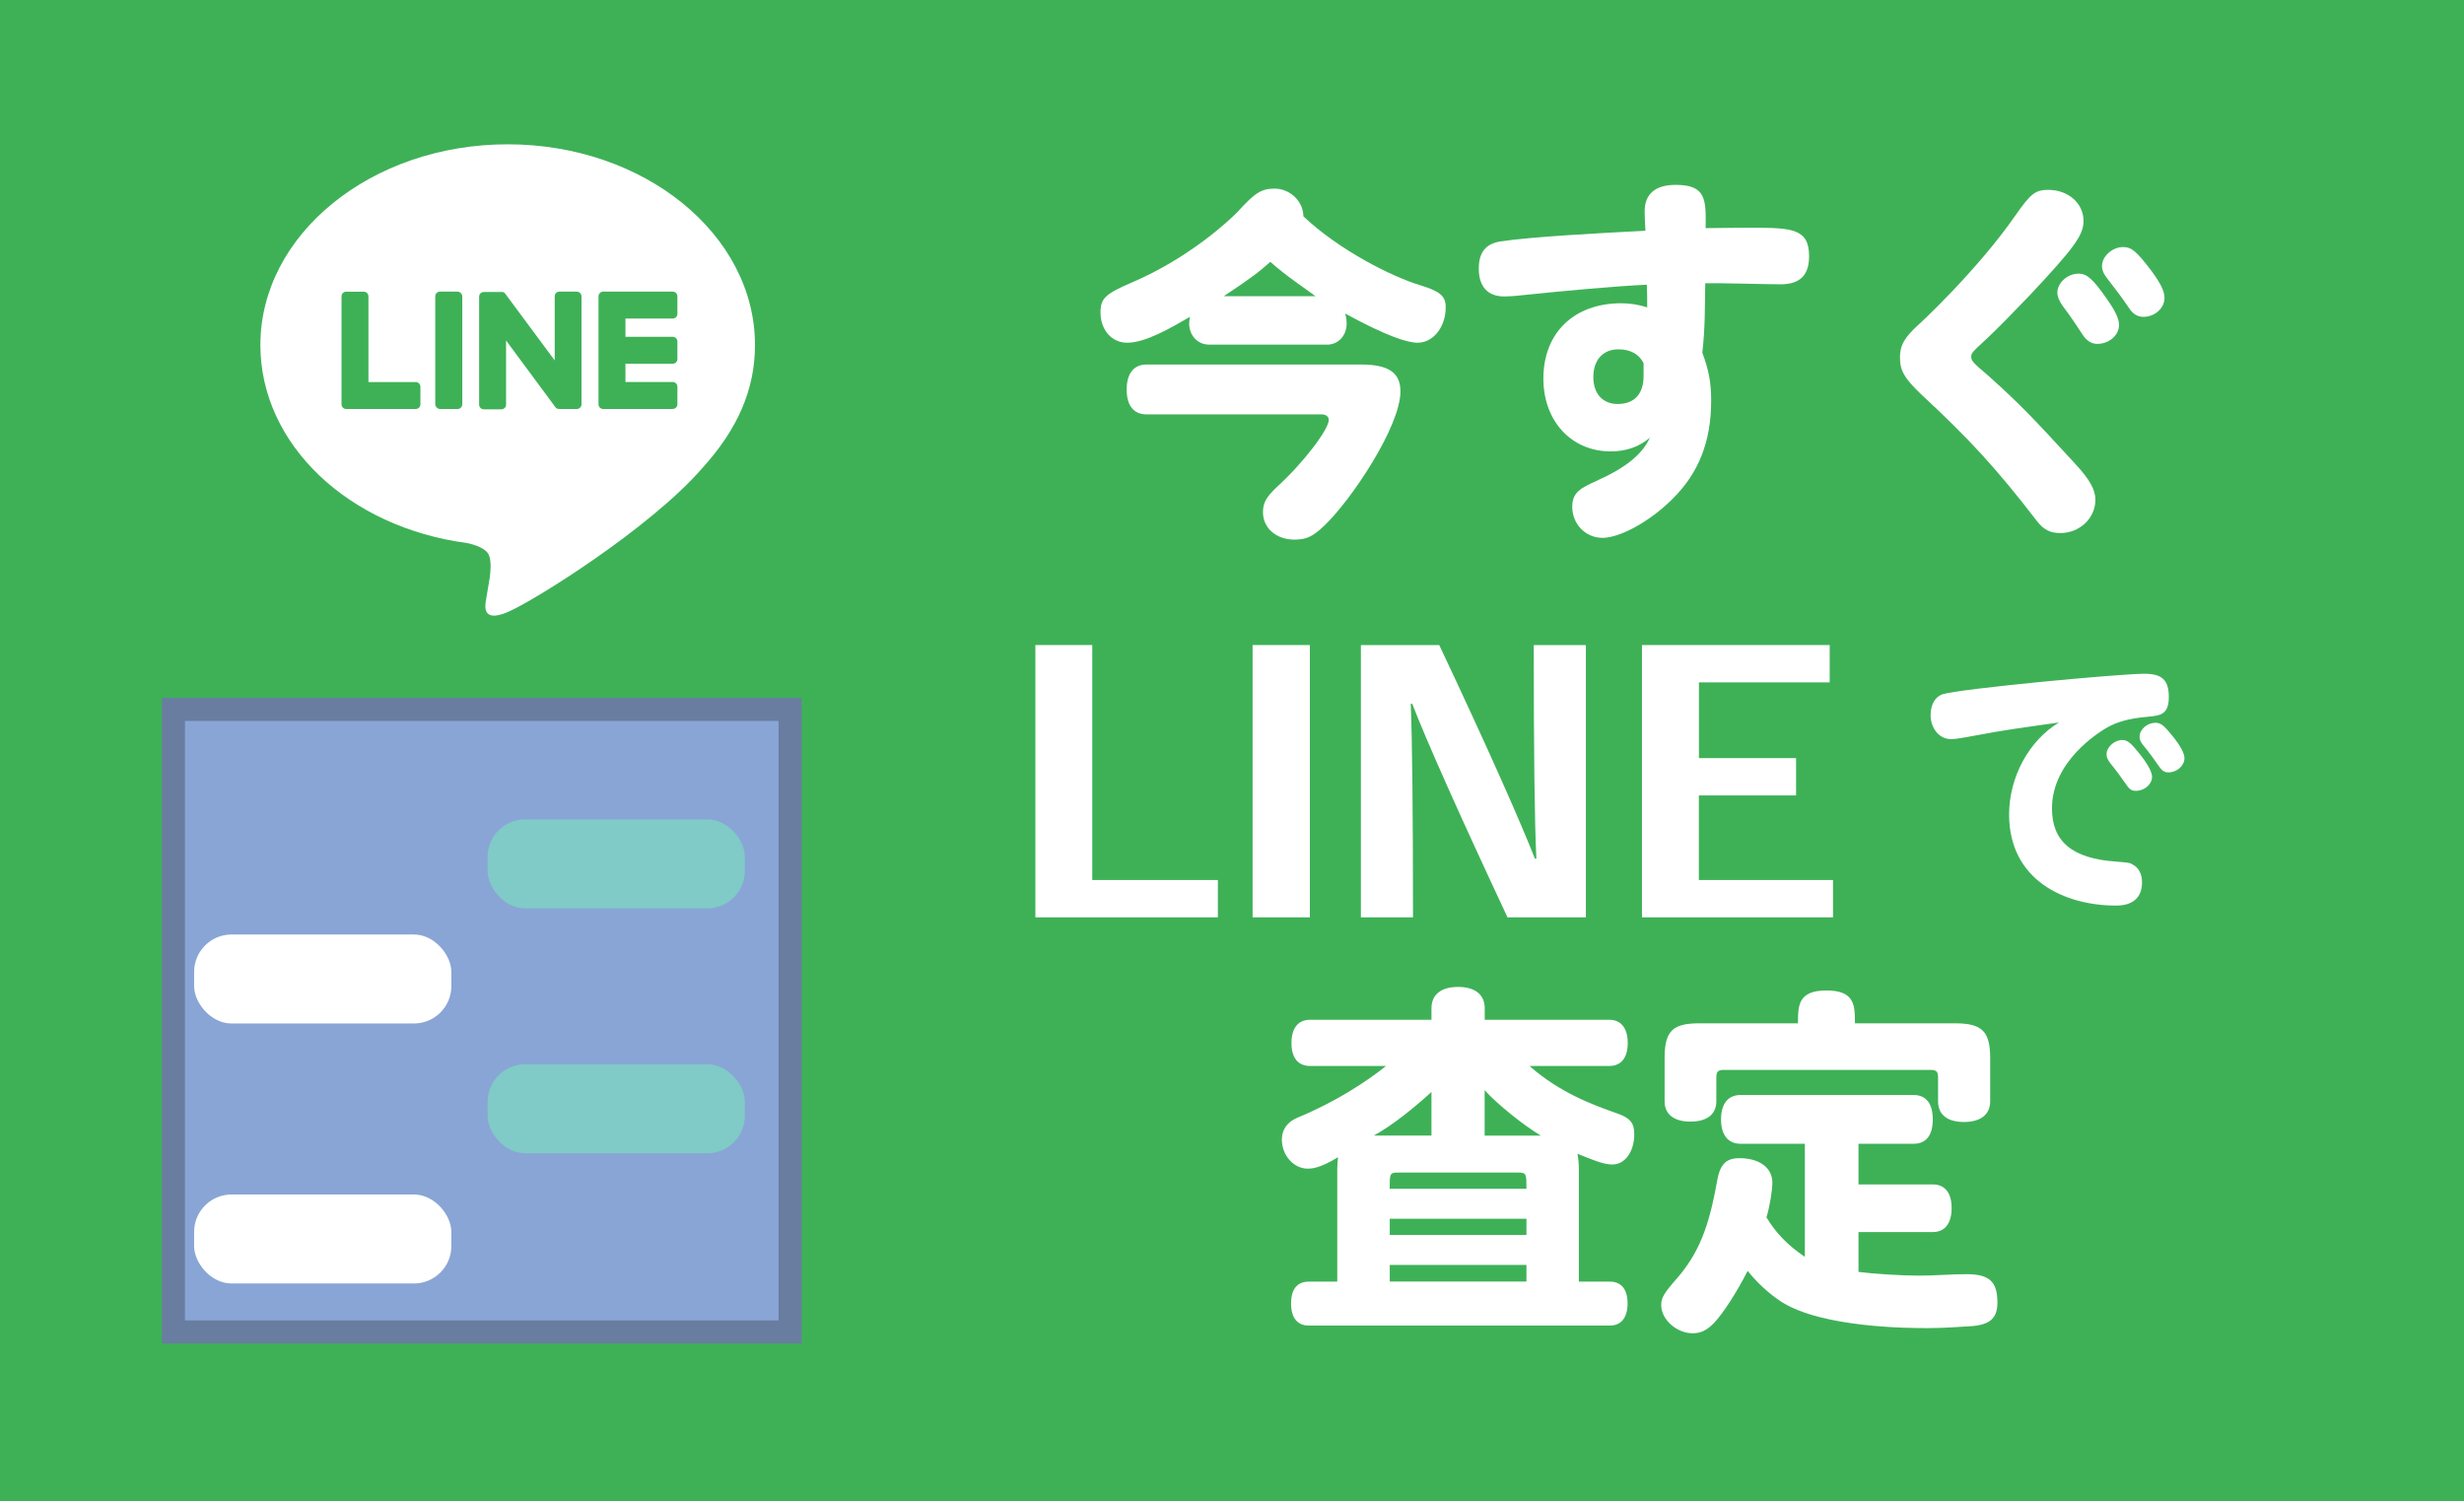 <?xml version="1.0" encoding="UTF-8"?>
<svg id="_レイヤー_1" data-name="レイヤー 1" xmlns="http://www.w3.org/2000/svg" viewBox="0 0 320.13 195.07">
  <defs>
    <style>
      .cls-1 {
        fill: #89a5d5;
        stroke: #697da1;
        stroke-miterlimit: 10;
        stroke-width: 3px;
      }

      .cls-2 {
        fill: #fff;
      }

      .cls-3 {
        fill: #3eb157;
      }

      .cls-4 {
        fill: #80cac7;
      }
    </style>
  </defs>
  <rect class="cls-3" width="320.13" height="195.07"/>
  <g>
    <rect class="cls-3" x="17.78" y="1.19" width="96.38" height="96.38" rx="24.28" ry="24.28"/>
    <g>
      <path class="cls-2" d="M98.09,44.83c0-14.38-14.41-26.08-32.13-26.08s-32.13,11.7-32.13,26.08c0,12.89,11.43,23.69,26.87,25.73,1.05.23,2.47.69,2.83,1.58.32.81.21,2.08.1,2.91,0,0-.38,2.27-.46,2.75-.14.81-.65,3.18,2.78,1.73,3.43-1.45,18.5-10.9,25.25-18.66h0c4.66-5.11,6.89-10.29,6.89-16.04Z"/>
      <g>
        <path class="cls-3" d="M87.4,53.14h-9.03c-.34,0-.61-.27-.61-.61h0v-14.01h0c0-.35.27-.63.61-.63h9.03c.34,0,.61.28.61.61v2.28c0,.34-.27.61-.61.61h-6.14v2.37h6.14c.34,0,.61.28.61.61v2.28c0,.34-.27.61-.61.61h-6.14v2.37h6.14c.34,0,.61.28.61.61v2.28c0,.34-.27.61-.61.61Z"/>
        <path class="cls-3" d="M54.01,53.14c.34,0,.61-.27.61-.61v-2.28c0-.34-.28-.61-.61-.61h-6.14v-11.13c0-.34-.28-.61-.61-.61h-2.28c-.34,0-.61.27-.61.61v14.01h0c0,.35.27.62.61.62h9.03Z"/>
        <rect class="cls-3" x="56.55" y="37.89" width="3.51" height="15.25" rx=".61" ry=".61"/>
        <path class="cls-3" d="M74.96,37.89h-2.28c-.34,0-.61.27-.61.61v8.33l-6.42-8.66s-.03-.04-.05-.06c0,0,0,0,0,0-.01-.01-.02-.03-.04-.04,0,0,0,0-.01-.01-.01,0-.02-.02-.03-.03,0,0-.01,0-.02-.01-.01,0-.02-.02-.03-.02,0,0-.01,0-.02-.01-.01,0-.02-.01-.03-.02,0,0-.01,0-.02,0-.01,0-.02-.01-.04-.02,0,0-.01,0-.02,0-.01,0-.02,0-.04-.01,0,0-.01,0-.02,0-.01,0-.02,0-.04,0,0,0-.02,0-.03,0-.01,0-.02,0-.03,0-.01,0-.02,0-.03,0,0,0-.01,0-.02,0h-2.27c-.34,0-.61.27-.61.61v14.02c0,.34.27.61.61.61h2.28c.34,0,.61-.27.61-.61v-8.33l6.42,8.68c.04.06.1.11.16.15,0,0,0,0,0,0,.01,0,.03.02.04.02,0,0,.01,0,.02,0,0,0,.02,0,.03.01,0,0,.02,0,.03.01,0,0,.01,0,.02,0,.01,0,.03,0,.04.01,0,0,0,0,0,0,.05.01.1.02.16.02h2.27c.34,0,.61-.27.61-.61v-14.02c0-.34-.27-.61-.61-.61Z"/>
      </g>
    </g>
  </g>
  <g>
    <path class="cls-2" d="M158.23,119.19h-23.71v-35.38h7.39v30.53h16.32v4.85Z"/>
    <path class="cls-2" d="M162.74,119.19v-35.38h7.44v35.38h-7.44Z"/>
    <path class="cls-2" d="M199.61,111.56c-.24-4.8-.34-14.11-.34-27.75h6.77v35.38h-10.18c-6.43-13.73-10.56-23.04-12.38-27.75h-.19c.19,4.75.29,14.07.29,27.75h-6.77v-35.38h10.18c6.43,13.63,10.56,22.99,12.43,27.75h.19Z"/>
    <path class="cls-2" d="M233.35,98.5v4.85h-12.63v10.99h17.43v4.85h-24.82v-35.38h24.39v4.85h-16.99v9.84h12.63Z"/>
  </g>
  <path class="cls-2" d="M259.26,95.09c-2.59.47-3.42.61-3.96.72-.76.14-1.4.22-1.84.22-1.48,0-2.63-1.37-2.63-3.13,0-1.37.61-2.41,1.58-2.7,2.27-.72,22.97-2.66,26.2-2.66,2.3,0,3.17.83,3.17,3.02,0,2.3-1.12,2.41-2.66,2.56-2.52.22-4.07.65-5.54,1.51-.94.58-6.98,4.28-6.98,10.4,0,4.32,2.63,6.51,8.28,6.91,1.73.14,1.8.14,2.23.4.76.4,1.19,1.22,1.19,2.3,0,1.98-1.19,3.02-3.38,3.02-6.66,0-13.89-3.28-13.89-11.84,0-4.86,2.59-9.61,6.48-11.95-2.7.4-5.33.72-8.24,1.22ZM277.91,97.86c1.12,1.37,1.69,2.45,1.69,3.06,0,.97-.97,1.83-2.09,1.83-.61,0-.86-.18-1.48-1.12-.36-.54-1.19-1.66-1.84-2.45-.4-.54-.5-.79-.5-1.19,0-.9,1.01-1.84,2.02-1.84.68,0,1.08.32,2.2,1.69ZM282.23,95.59c1.08,1.33,1.58,2.3,1.58,2.92,0,.97-.97,1.84-2.05,1.84-.61,0-.86-.18-1.48-1.08-.32-.5-1.22-1.73-1.8-2.41-.4-.5-.5-.76-.5-1.15,0-.94,1.01-1.8,2.05-1.8.68,0,1.08.29,2.2,1.69Z"/>
  <g>
    <path class="cls-2" d="M198.7,138.48c3.98,3.55,8.45,5.14,11.42,6.19,1.68.58,2.21,1.25,2.21,2.69,0,2.26-1.2,3.94-2.83,3.94-.96,0-1.82-.29-4.56-1.39.1.34.19,1.34.19,1.97v14.64h4.03c1.49,0,2.3,1.01,2.3,2.83s-.82,2.88-2.3,2.88h-39.12c-1.49,0-2.3-1.01-2.3-2.88s.82-2.83,2.3-2.83h3.7v-14.59c0-.67.05-1.15.1-1.58-2.4,1.49-3.5,1.49-3.94,1.49-1.82,0-3.36-1.73-3.36-3.79,0-1.34.77-2.3,2.02-2.83,4.9-2.02,8.88-4.61,11.52-6.72h-9.89c-1.54,0-2.4-1.06-2.4-2.98s.86-3.02,2.4-3.02h15.79v-1.49c0-1.78,1.25-2.78,3.46-2.78s3.46,1.01,3.46,2.78v1.49h16.18c1.54,0,2.4,1.1,2.4,3.02s-.86,2.98-2.4,2.98h-10.37ZM185.98,141.88c-2.26,2.06-5.04,4.32-7.49,5.66h7.49v-5.66ZM198.32,154.46c0-1.92,0-2.11-1.06-2.11h-15.65c-1.06,0-1.06.19-1.06,2.11h17.76ZM198.32,160.46v-2.11h-17.76v2.11h17.76ZM198.32,166.51v-2.16h-17.76v2.16h17.76ZM200.19,147.55c-2.26-1.34-5.71-4.13-7.3-5.9v5.9h7.3Z"/>
    <path class="cls-2" d="M241.47,165.26c1.87.24,5.47.48,7.82.48,2.21,0,4.18-.19,6.19-.19,2.98,0,4.03.96,4.03,3.7,0,2.06-1.01,2.93-3.6,3.07-1.78.1-3.41.24-5.52.24s-13.68,0-19.01-3.46c-1.73-1.15-3.22-2.59-4.32-3.98-1.39,2.74-3.12,5.42-4.32,6.72-.91.96-1.73,1.39-2.83,1.39-2.06,0-4.08-1.78-4.08-3.65,0-.96.34-1.54,2.06-3.5,2.78-3.22,4.13-6.58,5.18-12.53.38-2.26,1.15-3.07,2.93-3.07,2.59,0,4.27,1.25,4.27,3.17,0,1.06-.38,3.31-.77,4.51,1.2,2.02,2.78,3.65,4.99,5.14v-14.69h-8.35c-1.63,0-2.54-1.15-2.54-3.17s.91-3.17,2.54-3.17h22.47c1.63,0,2.5,1.1,2.5,3.17s-.86,3.17-2.5,3.17h-7.15v5.28h9.65c1.58,0,2.45,1.1,2.45,3.07s-.86,3.12-2.45,3.12h-9.65v5.18ZM233.6,132.96c0-2.3,0-4.27,3.7-4.27s3.7,1.97,3.7,4.27h13.06c3.46,0,4.51,1.06,4.51,4.51v5.62c0,1.73-1.25,2.69-3.41,2.69s-3.36-.96-3.36-2.69v-3.02c0-.86-.19-1.06-1.06-1.06h-26.69c-.86,0-1.06.19-1.06,1.06v3.02c0,1.68-1.2,2.64-3.36,2.64s-3.36-.96-3.36-2.64v-5.62c0-3.46,1.01-4.51,4.46-4.51h12.87Z"/>
  </g>
  <g>
    <path class="cls-2" d="M157.04,44.77c-1.44,0-2.54-1.2-2.54-2.74,0-.29.05-.48.1-.86-2.59,1.49-5.76,3.36-8.16,3.36-2.02,0-3.46-1.68-3.46-3.94,0-1.82.62-2.4,4.08-3.89,7.34-3.12,12.62-8.02,13.73-9.17,2.3-2.54,3.12-3.02,4.85-3.02,1.92,0,3.7,1.63,3.7,3.6,4.61,4.37,11.52,7.87,15.27,8.98,2.5.77,3.22,1.39,3.22,2.83,0,2.59-1.63,4.61-3.65,4.61-1.34,0-4.03-.86-9.41-3.79.14.53.19.96.19,1.3,0,1.58-1.1,2.74-2.54,2.74h-15.36ZM148.97,53.84c-1.68,0-2.59-1.15-2.59-3.22s.91-3.26,2.59-3.26h27.84c3.6,0,5.14,1.06,5.14,3.5,0,4.56-6.43,14.16-9.89,17.43-1.44,1.39-2.3,1.82-3.89,1.82-2.35,0-4.08-1.49-4.08-3.55,0-1.25.43-1.97,1.78-3.26,3.5-3.17,6.77-7.54,6.77-8.74,0-.43-.38-.72-.91-.72h-22.75ZM170.91,38.48c-1.54-1.15-3.84-2.64-5.86-4.46-1.44,1.3-2.78,2.3-6.05,4.46h11.9Z"/>
    <path class="cls-2" d="M213.97,36.99c-4.03.19-10.51.77-15.94,1.34-1.2.14-2.16.19-2.59.19-2.16,0-3.31-1.3-3.31-3.6,0-2.11.86-3.22,2.78-3.55,4.08-.62,13.2-1.1,18.87-1.39-.05-.58-.1-2.02-.1-2.5,0-2.26,1.34-3.46,4.03-3.46,3.98,0,3.94,1.92,3.89,5.62,4.13-.05,5.18-.05,6.05-.05,5.23,0,7.39.14,7.39,3.7,0,2.5-1.2,3.65-3.74,3.65-1.54,0-8.35-.19-9.75-.14-.05,2.69,0,5.81-.38,9.03.82,2.16,1.15,3.89,1.15,6.19,0,5.38-1.63,9.46-5.04,12.82-2.93,2.93-6.82,5.04-9.07,5.04s-3.94-1.82-3.94-4.03c0-1.92,1.15-2.45,3.12-3.36,3.79-1.68,6-3.46,6.96-5.62-1.39,1.2-3.12,1.78-5.09,1.78-5.09,0-8.74-3.94-8.74-9.46,0-5.95,3.98-9.79,10.13-9.79,1.1,0,2.3.19,3.36.53,0-1.01,0-1.97-.05-2.93ZM213.53,47.17c-.58-1.15-1.68-1.78-3.26-1.78-2.02,0-3.26,1.39-3.26,3.6s1.25,3.5,3.17,3.5c2.16,0,3.36-1.3,3.36-3.65v-1.68Z"/>
    <path class="cls-2" d="M270.7,28.69c0,1.87-1.2,3.5-7.06,9.75-2.3,2.4-4.13,4.27-5.47,5.52-2.02,1.87-2.06,1.92-2.06,2.4,0,.53.24.77,2.21,2.45,4.32,3.89,5.66,5.33,11.23,11.38,1.92,2.06,2.69,3.41,2.69,4.75,0,2.4-2.06,4.32-4.56,4.32-1.3,0-2.16-.43-3.02-1.54-5.28-6.86-8.83-10.71-15.03-16.46-2.16-2.06-2.78-3.07-2.78-4.8,0-1.58.53-2.54,2.35-4.22.19-.14,7.68-7.1,12.62-14.21,2.02-2.88,2.59-3.36,4.32-3.36,2.54,0,4.56,1.73,4.56,4.03ZM270.03,35.55c1.1,0,1.87.67,3.65,3.22,1.15,1.63,1.63,2.64,1.63,3.46,0,1.34-1.3,2.45-2.83,2.45-.77,0-1.39-.43-1.87-1.15-.82-1.25-1.54-2.35-2.59-3.74-.48-.67-.72-1.25-.72-1.78,0-1.25,1.3-2.45,2.74-2.45ZM275.84,32.1c1.1,0,1.73.53,3.7,3.12,1.2,1.63,1.68,2.64,1.68,3.5,0,1.3-1.25,2.45-2.74,2.45-.77,0-1.39-.38-1.87-1.15-.91-1.34-1.82-2.54-2.69-3.65-.62-.77-.82-1.25-.82-1.82,0-1.25,1.34-2.45,2.74-2.45Z"/>
  </g>
  <g id="LINEイメージ">
    <rect class="cls-1" x="22.53" y="92.17" width="80.12" height="80.89"/>
    <rect class="cls-2" x="25.22" y="121.42" width="33.42" height="11.56" rx="4.86" ry="4.86"/>
    <rect class="cls-4" x="63.35" y="106.46" width="33.42" height="11.56" rx="4.86" ry="4.86"/>
    <rect class="cls-4" x="63.35" y="138.28" width="33.42" height="11.56" rx="4.86" ry="4.86"/>
    <rect class="cls-2" x="25.22" y="155.2" width="33.42" height="11.56" rx="4.86" ry="4.86"/>
  </g>
</svg>